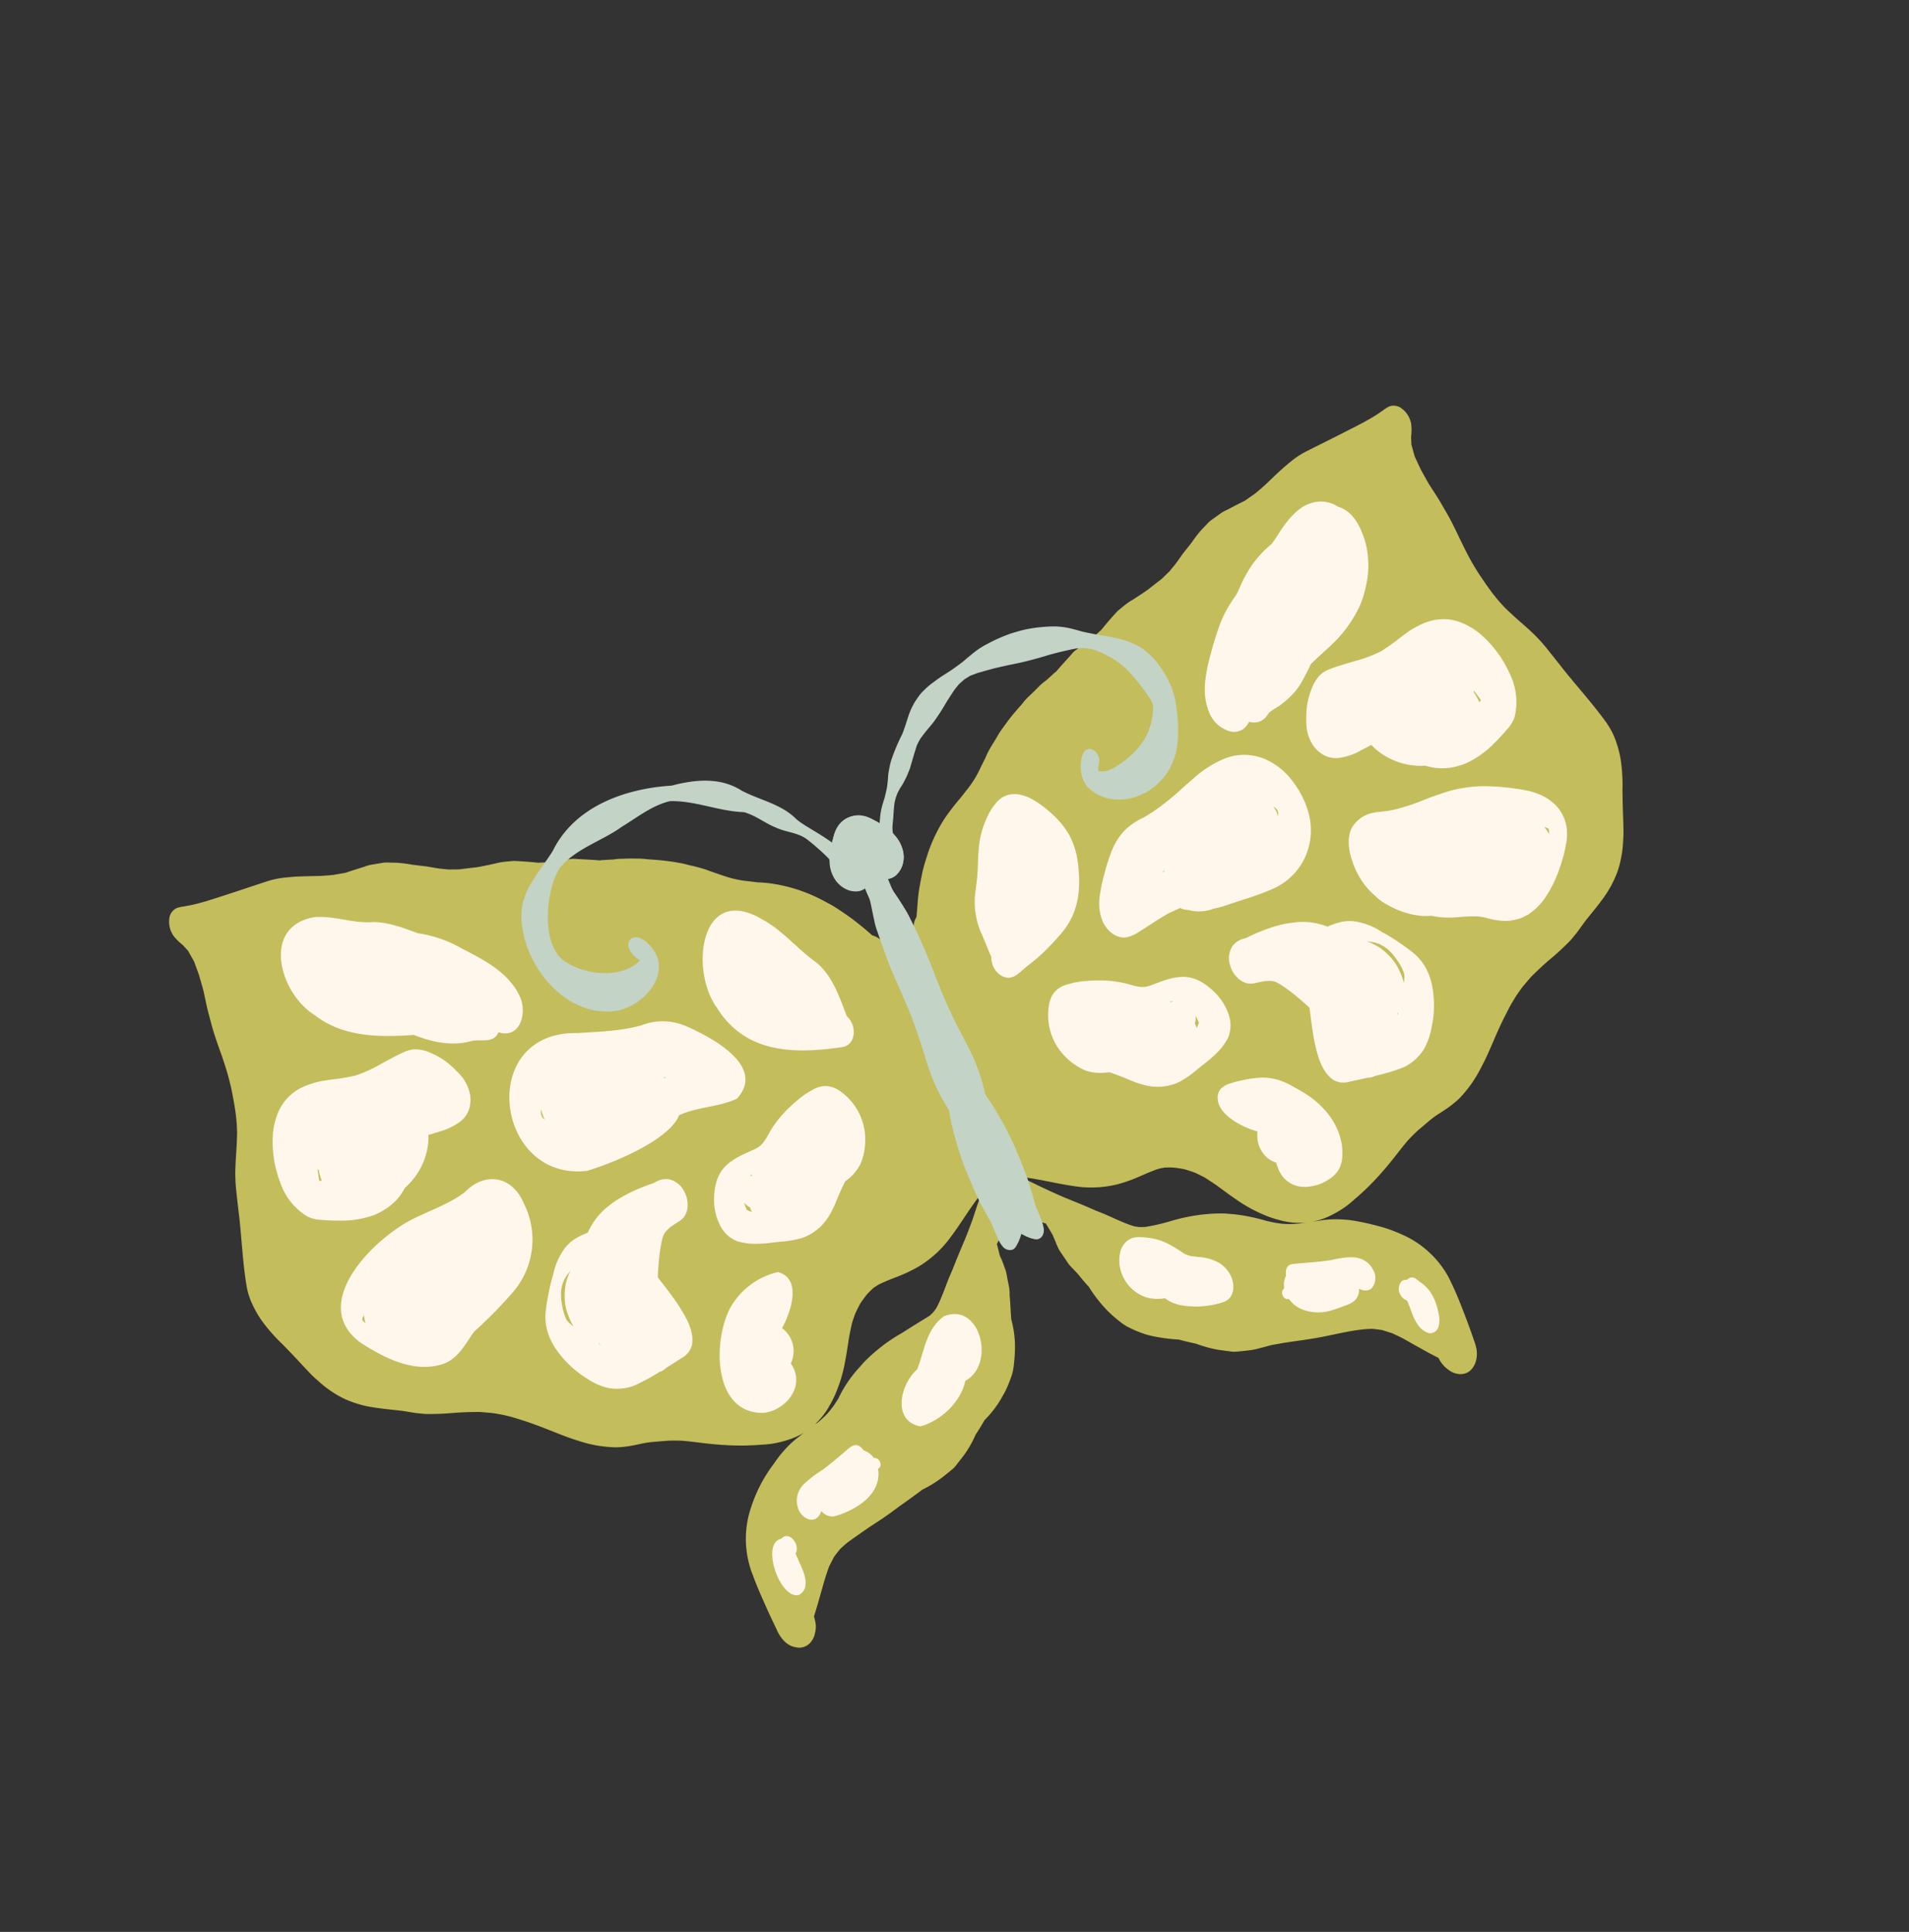 <?xml version="1.0" encoding="UTF-8"?>
<svg xmlns="http://www.w3.org/2000/svg" width="377.987" height="382.506" viewBox="0 0 377.987 382.506">
  <rect x="0" y="0" width="377.987" height="382.506" fill="#333333" stroke="none"/>
  <defs>
    <clipPath id="2z0yz0ot9a">
      <path data-name="Rectangle 1719" style="fill:none" d="M0 0h283v260.035H0z"></path>
    </clipPath>
  </defs>
  <g data-name="Group 1651">
    <g data-name="Group 1650" transform="scale(-1) rotate(-53 -345.778 300.66)" style="clip-path:url(#2z0yz0ot9a)">
      <path data-name="Path 11693" d="M200.725 84.18c-.052-.005-.11-.008-.164-.014l.044.005.12.008m-25.9 14.306h.4c3.2.014 6.375-.348 9.568-.351a21.636 21.636 0 0 1 8.561 1.6 30.108 30.108 0 0 1 4.086 2.152c1.106.69 2.2 1.364 3.368 1.953.392.162.783.309 1.191.438a15.584 15.584 0 0 0 1.72.257c.709.027 1.413.022 2.125-.008a23.692 23.692 0 0 0 2.4-.427 36.405 36.405 0 0 0 1.933-.638c1.128-.515 2.259-1.041 3.352-1.635 1.074-.581 2.144-1.169 3.242-1.7a29.426 29.426 0 0 1 6.605-2.476 19.792 19.792 0 0 1 1.953-.375c.646-.071 1.325-.194 1.974-.205a15.457 15.457 0 0 1 3.278.211c-.219-.071-.43-.145-.644-.225-.43-.1-.857-.186-1.293-.268l-.515-.09c-.194-.03-.394-.058-.589-.077-.066-.005-.129-.014-.192-.019s-.129-.014-.194-.016c-.164-.014-.32-.025-.474-.036l-.071-.005h-.016c-.183 0-.372 0-.559-.005s-.386-.011-.581-.005c-.063 0-.126.005-.192.005s-.126.005-.192.011l-1.4.1h-.006a23.954 23.954 0 0 1-7.572.37c-.252-.016-.5-.03-.753-.047a16.983 16.983 0 0 1-1.744-.23c-.923-.145-1.824-.364-2.733-.578a32.851 32.851 0 0 1-5.206-1.794c-2-.726-3.987-1.523-5.965-2.289h-.008a9.23 9.23 0 0 0-.381-.066c-.1-.014-.2-.03-.3-.041s-.189-.03-.285-.038h-.035c-.142-.005-.285-.008-.43-.008h-.451l-.06.011-.066.008c-.1.014-.194.03-.3.049-.137.019-.277.047-.413.074-.162.03-.331.063-.5.1s-.315.068-.471.107h-.011c-.5.126-.994.255-1.49.392q-.312.082-.616.173a1.538 1.538 0 0 0-.151.041l-.69.2c-.167.055-.337.1-.5.151-.118.036-.236.068-.353.1-.142.041-.285.079-.427.118-.43.115-.86.222-1.293.326l-.435.1c-.06.016-.123.03-.186.044-.164.049-.331.1-.5.14a161.709 161.709 0 0 1-2.76.742q-1.54.394-3.078.778c-.049.011-.1.025-.151.038-1.364.364-2.719.759-4.064 1.169-1.35.46-2.7.948-4.059 1.339-.137.12-.274.236-.411.359m-33.744-53.867c-.372-.375-.748-.748-1.117-1.123.181.189.359.386.534.586a14.688 14.688 0 0 1 1.892 2.9c.307.578.526 1.23.778 1.832a18.79 18.79 0 0 1 .616 1.89 29.576 29.576 0 0 1 1.032 6.978c.06 1.219.066 2.443.077 3.661.008 1.243.1 2.487.192 3.724.112.671.233 1.336.375 2 .225.789.487 1.55.789 2.311.318.638.657 1.254 1.027 1.862a14.81 14.81 0 0 0 1.054 1.38c.309.3.627.57.961.833 1.076.731 2.2 1.367 3.338 2a30.717 30.717 0 0 1 3.859 2.536 21.593 21.593 0 0 1 5.54 6.715c1.545 2.8 2.769 5.754 4.327 8.544.06.115.129.233.192.345.052-.216.1-.435.14-.655l-.2-1c-.468-2.415-.969-4.814-1.561-7.2-.575-2.161-1.153-4.319-1.654-6.5a44.557 44.557 0 0 1-.819-3.207 61.589 61.589 0 0 0-.715-2.969 22.683 22.683 0 0 0-.57-1.753 29.68 29.68 0 0 0-.446-.8c-.236-.32-.479-.627-.731-.934a39.21 39.21 0 0 0-4.006-3.368 36.777 36.777 0 0 1-4.853-4.278c-.624-.693-1.251-1.375-1.827-2.109-.361-.468-.728-.92-1.046-1.421-.3-.468-.594-.939-.893-1.408a37.852 37.852 0 0 1-2.8-5.921l-.646-1.391c-.216-.463-.5-.9-.7-1.3-.29-.444-.578-.893-.906-1.312-.4-.5-.816-.983-1.238-1.465M25.4 55.426a14.133 14.133 0 0 1 1.624-3.311 20.838 20.838 0 0 1 2.21-2.84 33.4 33.4 0 0 1 4.8-4.113q2.12-1.635 4.2-3.327c.685-.559 1.38-1.1 2.073-1.649.778-.622 1.646-1.145 2.47-1.706a21.46 21.46 0 0 1 2.495-1.347A16.721 16.721 0 0 1 48.1 36.07a21.454 21.454 0 0 1 5.31-.745c1.649-.036 3.3.033 4.949.093.917.033 1.843.011 2.763-.014.46-.008.909-.025 1.369.005.608.033 1.241.027 1.843.11 1.662.225 3.292.518 4.924.9 1.758.408 3.524.7 5.313.958.728.041 1.457.082 2.18.126.816.044 1.657-.033 2.473-.049.479-.047.958-.1 1.44-.142.767-.079 1.525-.222 2.284-.348a67.828 67.828 0 0 0 3.982-.789c2.552-.578 5.083-1.3 7.673-1.692a24.91 24.91 0 0 1 7.6-.266 20.266 20.266 0 0 1 3.33.849c.6.205 1.186.424 1.78.644.57.214 1.158.37 1.744.534l3.048.69a28.508 28.508 0 0 0 3.116.43c1.427.079 2.854.088 4.283.118 1.728.041 3.445.14 5.165.315a48.37 48.37 0 0 1 5.2.8c.928.205 1.881.372 2.793.644a19.978 19.978 0 0 1 2.588.98c.153.068.3.14.452.211l.06.027c.408.2.8.408 1.183.633a12.9 12.9 0 0 1 1.2.791 13.143 13.143 0 0 1 1.227 1.032c-.375-.372-.748-.745-1.126-1.112a19.594 19.594 0 0 1-2.78-3.278c-.356-.539-.723-1.071-1.032-1.635s-.608-1.134-.89-1.714a59.04 59.04 0 0 1-1.933-4.516 30.8 30.8 0 0 1-1.093-3.889 18.87 18.87 0 0 1-.463-4.349 19.718 19.718 0 0 1 .737-5.116 18.774 18.774 0 0 1 1.657-3.987c.969-1.879 2.073-3.686 3.193-5.48 1-1.591 2.007-3.174 3.07-4.721a9.831 9.831 0 0 1 1.109-1.484c1.235-1.334 3.409-2.166 5-1.232a3.006 3.006 0 0 1 .841.753 3.876 3.876 0 0 1 .767 2.218 6.152 6.152 0 0 1-.682 3.215c.09.559.186 1.12.282 1.679.153.9.255 1.81.386 2.714.151 1.013.277 2.029.408 3.045.123.945.331 1.868.529 2.8.233.665.468 1.331.7 2q.477.875.994 1.72.6.752 1.252 1.462c1.873 1.98 3.993 3.705 6.019 5.518 2.065 1.849 3.952 3.883 5.97 5.778q.616.575 1.227 1.15l.7.553 1.057.827c.236.183.471.367.7.553a10.311 10.311 0 0 1 .986.906c.5.5.978 1.024 1.46 1.545.2.219.4.444.6.668a7.28 7.28 0 0 1 .66 1.074c.394.657.759 1.328 1.123 2a26.229 26.229 0 0 1 1.591 4.069 50.46 50.46 0 0 1 1.394 3.2 33.593 33.593 0 0 1 2.514 4.415 16.8 16.8 0 0 1 .975 2.574 27.763 27.763 0 0 1 .622 2.752 12.455 12.455 0 0 1 .049 2.328 20.671 20.671 0 0 1-.246 2.788 28.031 28.031 0 0 1-1.531 5.65c-.181.986-.4 1.958-.649 2.927-.137.531-.2 1.1-.3 1.635a10.254 10.254 0 0 1-.3 1.506q-.283.817-.57 1.632c-.178.507-.329 1.038-.548 1.531A15.422 15.422 0 0 1 173 81c-.252.444-.509.89-.761 1.334-.318.78-.635 1.558-.958 2.341.03.079.058.164.088.246.118.334.241.663.372.991a1.978 1.978 0 0 1 .411.093 2.074 2.074 0 0 1 1.194 1.26 7.155 7.155 0 0 1 .474 1.753c.063.4.162.8.246 1.2h.134a10.085 10.085 0 0 1 2.1-.627 5.833 5.833 0 0 1 .778-.131 2.05 2.05 0 0 1 1.679.438 1.592 1.592 0 0 1 .26.282l.027.027c.071-.005.142-.016.214-.025.274-.041.55-.082.824-.129l.26-.041 1.534-1.911a15.854 15.854 0 0 1 1.279-2.111 7.718 7.718 0 0 1 .424-.646c.323-.43.715-.816 1.074-1.216.383-.43.77-.863 1.153-1.29a8.435 8.435 0 0 1 1.117-.942v-.005c.868-.786 1.766-1.542 2.665-2.3.3-.26.6-.52.912-.775a20.863 20.863 0 0 1 5.206-4.806c.43-.3.871-.581 1.328-.841a12.353 12.353 0 0 1 2.066-1.079 28.092 28.092 0 0 1 2.708-.786 15.038 15.038 0 0 1 1.879-.32 20.411 20.411 0 0 1 5.962-.019 49.85 49.85 0 0 1 2.029-.216l.594-.049c.257-.019.515-.038.772-.055h.011a20.959 20.959 0 0 1 5.885-.581c.257 0 .512.008.767.019a7.143 7.143 0 0 1 1.26.055c.293.066.583.131.874.2.687.167 1.377.334 2.057.529.329.1.644.183.956.3h.014a23.262 23.262 0 0 1 3.188 1.342c1.8.518 3.587 1.071 5.368 1.646 1.4.408 2.8.819 4.176 1.3.887.312 1.769.635 2.651.953 1.7.564 3.409 1.123 5.124 1.654h.008c.277.068.553.129.83.186.107.019.216.044.323.063.074.016.145.03.219.044.151.027.307.058.457.082h.005c.1.005.2.011.3.014.236.008.468.016.7.022.329 0 .66.005.991 0l2.081-.351c.181-.052.353-.107.531-.162.9-.285 1.791-.6 2.676-.928l.014-.005c.778-.307 1.561-.616 2.347-.912.852-.32 1.7-.674 2.561-.975a.165.165 0 0 1 .052-.016c.52-.2 1.046-.392 1.572-.578l.033-.044a7.755 7.755 0 0 1 .575-.709 4.75 4.75 0 0 1 1.9-1.391 3.848 3.848 0 0 1 2.265-.383 2.927 2.927 0 0 1 2.292 1.8c.671 1.23.644 3.07-.72 5.37v.005c-.148.29-.293.581-.444.868-.1.186-.192.372-.29.559l-.033.063c-.082.159-.167.315-.249.468-.068.131-.14.263-.208.389-.107.208-.219.416-.331.619s-.225.414-.334.622l-.682 1.232c-.071.129-.145.255-.216.386-.184.331-.367.66-.553.989-.767 1.356-1.514 2.621-2.131 3.549l-.005.008a18.908 18.908 0 0 1-1.98 2.76c-.022.022-.038.047-.06.068-.315.37-.644.728-.991 1.063a19.369 19.369 0 0 1-4.119 3.122 19.164 19.164 0 0 1-3.552 1.555 28.738 28.738 0 0 1-9.456 1.572c-.592.03-1.18.038-1.775.044-.641 0-1.284-.063-1.928-.112a18.361 18.361 0 0 1-3.765-.717 34.494 34.494 0 0 1-1.019-.236c.183.071.367.151.553.233a14.639 14.639 0 0 1 2.374 1.383l.074.049c.134.1.268.194.4.293a19.317 19.317 0 0 1 2.114 1.794c.679.665 1.29 1.419 1.914 2.133a47.6 47.6 0 0 1 3.218 4.16 64.704 64.704 0 0 1 2.777 4.371c.72 1.235 1.416 2.478 2.174 3.689a29.121 29.121 0 0 0 1.884 2.519q1.039 1.167 2.081 2.333c.427.433.849.874 1.312 1.271.479.411.956.822 1.424 1.246a19.71 19.71 0 0 1 2.352 2.5 24.913 24.913 0 0 1 3.448 6.775c.906 2.459 1.5 5.025 2.235 7.536.375 1.3.778 2.591 1.235 3.864.257.726.5 1.46.8 2.169q.283.665.572 1.331c.381.72.72 1.492 1.153 2.183q.583.928 1.164 1.849c1.09 1.44 2.2 2.845 3.412 4.187a54.048 54.048 0 0 1 3.166 3.875c.367.487.665 1.043.989 1.561.244.386.452.789.665 1.194.424.816.854 1.64 1.328 2.426.852 1.413 1.706 2.823 2.476 4.286a21.365 21.365 0 0 1 1.917 5 16.863 16.863 0 0 1 .446 3 21.291 21.291 0 0 1 .025 2.834c-.088.991-.126 2-.293 2.988-.145.871-.282 1.742-.441 2.61q-.477 2.637-.879 5.285a33.907 33.907 0 0 1-1.282 6.186 20.868 20.868 0 0 1-1.416 3.311 14.251 14.251 0 0 1-2.111 3.021c-3.116 3.294-6.616 6.2-9.927 9.292q-1.754 1.684-3.525 3.349a35.068 35.068 0 0 1-3.388 2.889c-1.117.8-2.259 1.558-3.412 2.314a69.15 69.15 0 0 0-3.1 2.144c-.622.515-1.254 1.016-1.851 1.564l-.605.578c-1.273 1.213-2.443 2.525-3.62 3.831a61.085 61.085 0 0 0-2.109 2.629 83.222 83.222 0 0 0-2.2 3.144c-1.227 1.859-2.451 3.724-3.837 5.469-.75.939-1.476 1.9-2.262 2.812-.63.723-1.254 1.446-1.881 2.169-.644.846-1.282 1.692-1.922 2.539q-.776 1.2-1.55 2.391c-.326.739-.646 1.479-.969 2.221-.093.507-.189 1.011-.282 1.517a10.08 10.08 0 0 1-.367 2.615 4.837 4.837 0 0 1-1.977 2.517 2.622 2.622 0 0 1-2.758.241 5.894 5.894 0 0 1-1.054-.879c-.348-.323-.693-.644-1.046-.961-.778-.7-1.613-1.328-2.446-1.958-3.415-2.47-6.909-4.833-10.368-7.243a16.93 16.93 0 0 1-2.621-2.24c-.753-.805-1.484-1.6-2.177-2.462-.753-.926-1.49-1.865-2.224-2.8-.605-.77-1.273-1.5-1.925-2.226l-1.827-1.709c-.739-.515-1.482-1.021-2.21-1.547l-1-.717a9.735 9.735 0 0 1-1.013-.731l-1.881-1.786a7.089 7.089 0 0 1-.813-1.035c-.257-.359-.518-.715-.772-1.074a22.852 22.852 0 0 1-1.476-2.55c-.4-.734-.827-1.449-1.252-2.172-.414-.707-.772-1.446-1.147-2.172s-.843-1.446-1.276-2.158c-.422-.553-.846-1.1-1.271-1.651-.449-.46-.9-.926-1.345-1.386-.474-.482-.928-1.008-1.427-1.46a76.405 76.405 0 0 0-2.944-2.561 15.816 15.816 0 0 1-1.484-1.514l-.613-.663c-.178-.263-.361-.529-.539-.794a68.95 68.95 0 0 1-2.1-3.308c-.466-.564-.934-1.128-1.394-1.692-.742-.726-1.487-1.451-2.226-2.18l-.978-.964a5.62 5.62 0 0 1-.649-.912c-.824-1.23-1.679-2.443-2.454-3.705a3.5 3.5 0 0 1-.394-.411l-.424-.512a20.486 20.486 0 0 1-.942-1.12 10.827 10.827 0 0 1-1.128-1.246c-.036-.049-.071-.1-.11-.151q-.879-1.047-1.671-2.163c-.077-.1-.156-.2-.236-.3a14.473 14.473 0 0 1-.931-1.457l-.016-.027a59.41 59.41 0 0 1-.559-.852c-.055-.085-.107-.17-.162-.252a21.857 21.857 0 0 1-.315-.493c-.312-.49-.616-.986-.906-1.493-.019-.033-.036-.06-.052-.093a38.501 38.501 0 0 1-1.235-2.289c-.041-.088-.09-.175-.134-.263a11.6 11.6 0 0 1-.537-1.2c-.068-.162-.137-.32-.2-.485l-.019-.052a20.612 20.612 0 0 1-.7-1.618c-.088-.214-.175-.43-.257-.646-.142-.364-.277-.72-.383-1.1l-.11-.389c-.123-.383-.249-.77-.367-1.156-.107-.309-.205-.619-.307-.934l-.036-.11c-.211-.646-.43-1.29-.674-1.928-.044-.107-.088-.219-.129-.323v-.011l-.011-.019-.345-.764-.164-.348c-.055-.118-.11-.233-.167-.348s-.115-.227-.173-.34-.123-.225-.186-.34l-.019-.03c-.058-.1-.115-.2-.175-.3a5.137 5.137 0 0 1-.145-.233l-.022-.041c-.093-.156-.186-.318-.279-.477l-.145-.252-.142-.252c-.071-.129-.142-.249-.216-.372s-.137-.241-.208-.356l-.011-.019a27.5 27.5 0 0 1-2.662-4.776l-.005-.011c-.14-.309-.271-.624-.4-.939a31.477 31.477 0 0 1-1.783-6.26c-.189-1.164-.4-2.341-.485-3.519a74.733 74.733 0 0 1-.162-3.377c-.016-.471-.008-.939.005-1.408v-.047q.025-2.083.211-4.149a3.468 3.468 0 0 1-.26-.923 8.047 8.047 0 0 1-.047-1.175l.1-1c-.014-.233-.027-.468-.044-.7a3.3 3.3 0 0 1-.055-1.821 5.576 5.576 0 0 1 .307-1.23c0-.835.005-1.665.016-2.5-.7.389-1.408.786-2.109 1.183a5.764 5.764 0 0 1-.975.92 6.755 6.755 0 0 1-.8.556 6.357 6.357 0 0 1-.816.277l-.635.3c-.279.189-.55.375-.827.567a8.76 8.76 0 0 1-1.052.526 3.833 3.833 0 0 1-.994.23c-1.583.956-3.095 2.046-4.735 2.895-1 .52-2.01 1.013-3.034 1.49-1.071.5-2.2.885-3.314 1.279a31.335 31.335 0 0 1-6.34 1.471 24.693 24.693 0 0 1-3.336.189c-1.06 0-2.1-.014-3.152-.1-.778-.022-1.55-.014-2.322-.052a21.408 21.408 0 0 0-2.777.118c-.638.082-1.276.164-1.9.3-.775.159-1.55.309-2.328.438-.268.066-.534.126-.8.192-.383.088-.759.142-1.147.2-.8.11-1.6.178-2.4.244-.638.077-1.293.181-1.931.194-.857.019-1.714.041-2.574.041-1.361 0-2.714-.107-4.072-.211a14.953 14.953 0 0 1-1.755-.11c-.559-.093-1.117-.189-1.673-.274a53.384 53.384 0 0 0-1.591-.225 11.308 11.308 0 0 1-1.69-.4 85.386 85.386 0 0 0-2.032-.386 3.962 3.962 0 0 1-.55-.148c-1.479-.066-2.958-.227-4.434-.356a5.405 5.405 0 0 1-1.112-.126q-.657-.193-1.314-.389-1.5-.444-2.985-.893l-2.158-.4c-1.306-.052-2.607-.11-3.911-.236-.318-.027-.638-.06-.956-.09-.293-.071-.583-.14-.876-.214a15.409 15.409 0 0 1-2.04-.564 74.115 74.115 0 0 0-3.667-1.336c-.641-.219-1.317-.364-1.969-.542-.619-.17-1.243-.34-1.865-.507q-1.027-.16-2.059-.315c-.833-.036-1.671-.093-2.506-.071-.816.022-1.638.066-2.456.049-.835-.022-1.67-.058-2.5-.047a23.035 23.035 0 0 1-2.957-.051c-.433-.052-.871-.1-1.312-.159a7.2 7.2 0 0 1-1.3-.208q-1.236-.394-2.473-.783a9.434 9.434 0 0 1-1.131-.531c-.372-.178-.742-.356-1.115-.531-.811-.383-1.613-.786-2.421-1.183-.794-.257-1.588-.518-2.38-.772-.956-.216-1.914-.449-2.881-.608-1.178-.189-2.358-.378-3.53-.589a46.943 46.943 0 0 1-3.207-.715 16.544 16.544 0 0 1-3.229-1.208c-3.782-1.862-7.542-3.774-11.357-5.565-.956-.427-1.911-.852-2.9-1.2-.446-.156-.9-.3-1.347-.449a5.978 5.978 0 0 1-1.282-.5 2.626 2.626 0 0 1-1.123-2.53 4.857 4.857 0 0 1 1.246-2.949 10.157 10.157 0 0 1 2.111-1.583l1.191-.983q.739-.961 1.473-1.922c.449-.838.9-1.673 1.342-2.514l1.293-2.911.986-2.695c.414-1.128.909-2.229 1.367-3.338.857-2.059 1.9-4.034 2.927-6.006.578-1.145 1.158-2.284 1.687-3.451.463-1.027.874-2.07 1.276-3.122.575-1.66 1.158-3.322 1.6-5.02.068-.271.14-.539.211-.811.192-.783.326-1.583.474-2.374.159-1.249.285-2.495.378-3.752.1-1.375.208-2.739.372-4.105a34.4 34.4 0 0 1 .887-4.362q.6-2.358 1.224-4.7c1.106-4.4 1.953-8.865 3.327-13.186" transform="translate(-.001 -.001)" style="fill:#c3bd5c"></path>
      <path data-name="Path 11694" d="M94.063 31.572a9.025 9.025 0 0 1 .435 1.306c.107.422.183.843.249 1.273a11.134 11.134 0 0 1 1.23-.4 9.112 9.112 0 0 1 1.353-.251 1.594 1.594 0 0 1 1.005.167 1.838 1.838 0 0 1 .638 1.988 5.949 5.949 0 0 1-.723 1.728c-.5.942-1.082 1.84-1.591 2.774-.805 1.736-1.509 3.516-2.418 5.206a113.823 113.823 0 0 1-3.694 6.405 69.816 69.816 0 0 1-4.147 5.659 33.873 33.873 0 0 1-2.413 2.752c-.049.052-.1.1-.151.151-.3.789-.611 1.566-.948 2.336a36.279 36.279 0 0 1-2.188 4.206c-.805 1.325-1.709 2.6-2.626 3.859a146.641 146.641 0 0 0-2.949 4.228 82.768 82.768 0 0 0-2.029 3.152c-.682 1.12-1.312 2.276-1.966 3.412-1.019 1.753-1.95 3.56-3 5.288-1.2 1.955-2.47 3.861-3.757 5.756-.266.394-.529.794-.805 1.183-.32.435-.682.838-1.035 1.243-.731.854-1.487 1.69-2.218 2.536-.178.214-.342.43-.509.652-.342.605-.687 1.21-1.049 1.8l-.016.022.008.011a3.1 3.1 0 0 1 1.482.964 4.544 4.544 0 0 1 .846 1.6 5.6 5.6 0 0 1-.077 3.069 6.6 6.6 0 0 1-2 2.985 11.626 11.626 0 0 1-3.1 1.917 16.2 16.2 0 0 1-1.676.655 5.676 5.676 0 0 1-1.268.394 5.019 5.019 0 0 1-1.906.055 5.2 5.2 0 0 1-2.971-1.75 5.1 5.1 0 0 1-.879-1.7 5.872 5.872 0 0 1-.263-1.3 15.061 15.061 0 0 1-.238-1.783 11.566 11.566 0 0 1 .17-3.648 6.582 6.582 0 0 1 1.649-3.2 5.53 5.53 0 0 1 2.648-1.539 4.466 4.466 0 0 1 1.807-.038 3.131 3.131 0 0 1 1.561.83l.016.005.011-.025c.342-.605.7-1.2 1.071-1.794.11-.249.219-.5.326-.756.383-1.057.748-2.12 1.139-3.174.183-.507.364-1.019.592-1.506.2-.433.427-.852.644-1.279 1.035-2.043 2.087-4.075 3.218-6.069 1-1.764 2.131-3.453 3.177-5.192.674-1.126 1.383-2.232 2.032-3.374a93.171 93.171 0 0 0 1.627-3.01c.83-1.627 1.651-3.262 2.424-4.918.652-1.408 1.334-2.818 2.1-4.165a36.872 36.872 0 0 1 2.618-3.954 54.62 54.62 0 0 1 1.586-1.958c.019-.071.038-.14.063-.205a32.025 32.025 0 0 1 1.241-3.442 67.945 67.945 0 0 1 2.944-6.364q1.8-3.229 3.815-6.334c1.038-1.613 2.257-3.089 3.388-4.636.57-.9 1.076-1.838 1.657-2.73a5.984 5.984 0 0 1 1.167-1.476 1.828 1.828 0 0 1 2.046-.4 1.611 1.611 0 0 1 .633.8" transform="translate(81.066 53.19)" style="fill:#c3d3c5"></path>
      <path data-name="Path 11695" d="M62.23 87.324a7.265 7.265 0 0 0 1.931-2.582c-.025.041-.052.079-.079.12q.448-.62.89-1.241c-.03.038-.066.077-.1.115a25.616 25.616 0 0 0 5.22-7.712c-.038.074-.077.151-.118.225.282-.449.561-.9.838-1.347-.049.077-.1.151-.148.225a38.726 38.726 0 0 0 3.987-5.743 52.108 52.108 0 0 0 2.725-6.742c-.025.071-.055.145-.082.219.307-.775.633-1.534.978-2.292l-.107.2c1.224-2.437 2.856-4.634 4.278-6.953-.071.11-.148.222-.222.331a77.573 77.573 0 0 0 9.355-17.116c-.052.1-.1.2-.153.3.534-1.013 1.15-1.972 1.692-2.982.238-.438.509-.857.737-1.3-.1.173-.2.345-.309.52l.036-.044-1.287.852.06-.014c-.351-.09-.7-.183-1.041-.274l.074.071a37.149 37.149 0 0 1-.361-.556l.058.205c-.027-.156-.058-.315-.088-.471 0 .129.005.257.005.386l.044-.534c-.025.2-.058.4-.1.6.027-.1.049-.2.077-.3-.107.4-.233.78-.378 1.169.044-.115.085-.233.131-.348-.78 1.881-1.668 3.7-2.6 5.513l.255-.493Q87.255 41.567 86 43.768c-.986 1.736-1.972 3.475-3.045 5.157.085-.123.167-.252.252-.378-.665.989-1.331 1.977-2.048 2.927-.8 1.06-1.643 2.076-2.492 3.095.112-.131.225-.26.334-.392a48.55 48.55 0 0 0-6.077 8.1c-1.657 2.952-2.938 6.1-4.527 9.084l.151-.288C64.353 79.13 58.58 86.42 55.879 95.2c.058-.145.112-.29.167-.438-.367.937-.808 1.838-1.265 2.733.071-.134.14-.268.211-.405-.17.318-.34.63-.526.939.085-.126.167-.255.252-.381a3.5 3.5 0 0 1-.236.334c.1-.112.189-.225.282-.334a2.617 2.617 0 0 1-.219.246c.1-.1.205-.2.309-.293a2.478 2.478 0 0 1-.205.175c.11-.082.219-.162.326-.244-.266.2-.542.381-.805.583.1-.074.2-.151.307-.227l-.058.041q1.171 1.807 2.344 3.612l.052-.074-2 1.15.085.005c-.1-.008-.194-.011-.293-.019l.1.025-.55-.2.1.052q-.123-.086-.238-.173c.03.027.06.06.093.088-.12-.156-.241-.309-.359-.463.025.044.055.088.079.131a11.071 11.071 0 0 0-.118-.279c.019.06.041.123.06.186-.038-.208-.079-.419-.115-.63a2.443 2.443 0 0 0 .022.244v-.34c-.008.1-.019.194-.025.293.041-.236.088-.468.134-.7l-.077.3.131-.351q-.053.144-.115.288c.06-.115.118-.23.175-.342-.044.085-.093.173-.14.26l.214-.318a2.71 2.71 0 0 1-.329.435l.233-.277c-.06.06-.12.12-.183.178l.252-.238-.2.17c.178-.118.359-.236.534-.353-.079.047-.162.09-.244.134l.274-.11-.26.071.529-.093h-.246l.487.077-.222-.06c.071.036.145.068.216.1l-.178-.11c.063.044.126.088.189.134l-.145-.123c.047.052.1.107.145.162a3.929 3.929 0 0 1-.1-.151l.115.178-.088-.156.082.189-.058-.167c.016.066.033.131.052.2-.014-.055-.025-.11-.038-.167l.025.2v-.162c-.03.2-.055.4-.085.6l.058-.194-.682.917.257-.181-.438.181c.1-.014.205-.03.307-.047l-.408-.027.285.131-.331-.238.2.277c-.058-.131-.115-.266-.173-.4l.09.367c-.005-.115-.014-.227-.016-.342-.005.137-.008.271-.014.408.011-.063.016-.131.027-.194l-.1.427c.047-.145.09-.288.137-.43-.036.068-.068.14-.1.208.038-.074.077-.148.115-.225l-.123.194c.047-.074.1-.148.148-.222-.049.063-.1.129-.148.194l.175-.205-.164.17c.066-.06.131-.123.2-.186a6.64 6.64 0 0 1-.181.159c.077-.052.148-.107.222-.162a3.97 3.97 0 0 1-.411.257c.079-.047.164-.093.246-.14l-.227.1a4.68 4.68 0 0 1 .26-.1 2.648 2.648 0 0 1-.457.156c.088-.025.181-.047.268-.068a2.756 2.756 0 0 1-.444.085c.09-.005.181-.016.274-.025-.145.008-.288.022-.427.03l.268.016c-.134-.008-.274-.022-.411-.033l.263.066-.4-.118.246.115a1.466 1.466 0 0 1-.386-.233l.216.159-.181-.17.178.189-.153-.192.142.219a2.274 2.274 0 0 1-.252-.452c.038.079.074.162.107.238a2.684 2.684 0 0 1-.153-.49l.066.255a7.132 7.132 0 0 1-.038-.249c.008.09.019.181.03.271a6.3 6.3 0 0 1-.038-.717v.274c.011-.142.019-.288.03-.433a8.028 8.028 0 0 0-.036.282c.025-.14.052-.277.077-.414-.022.093-.047.186-.071.282.049-.131.093-.257.142-.383l-.419.8c.079-.115.156-.233.236-.345l-.4.424c.112-.088.225-.181.34-.271-.077.058-.153.115-.23.17l.2-.115c-.077.047-.159.093-.241.14.071-.03.145-.063.214-.09l-.249.1a2.6 2.6 0 0 1 .477-.151l-.249.066a2.759 2.759 0 0 1 .518-.085c-.079.005-.164.016-.244.022a3.427 3.427 0 0 1 .556-.014l-.236-.014a3.376 3.376 0 0 1 .578.082l-.216-.055a4.19 4.19 0 0 1 .559.189 4.551 4.551 0 0 1-.2-.093 3.47 3.47 0 0 1 .5.279c-.057-.038-.115-.082-.173-.123a3.6 3.6 0 0 1 .446.37c-.049-.049-.093-.1-.142-.151a3.45 3.45 0 0 1 .361.463l-.11-.173c.044.088.093.175.14.263-.025-.066-.055-.129-.082-.194a2.15 2.15 0 0 1 .2.586c-.019-.068-.036-.14-.055-.214l.055.318c-.008-.074-.016-.151-.027-.227.005.112.011.225.019.334v-.244c0 .112-.005.225-.008.334.011-.085.025-.17.033-.255a4.687 4.687 0 0 1-.118.674l.074-.277-.112.337.11-.285a4.423 4.423 0 0 1-.288.635c.052-.1.1-.2.159-.3a6.328 6.328 0 0 1-.353.567c.068-.1.137-.205.205-.307-.063.085-.129.164-.189.249.077-.093.156-.186.236-.279a6.216 6.216 0 0 1-.386.408l.277-.26a6.888 6.888 0 0 1-.556.468l.315-.236c-.063.038-.123.079-.186.12.112-.066.227-.129.34-.194-.12.058-.244.115-.364.17l.364-.148-.375.107c.126-.033.255-.063.381-.1l-.392.055c.131-.014.263-.027.394-.038a6.326 6.326 0 0 1-.644-.014c.137.008.271.019.405.027-.164-.025-.329-.049-.49-.079l.392.1a11.472 11.472 0 0 1-1.126-.364l.364.167a9.406 9.406 0 0 1-1.126-.624c.1.074.205.148.307.222a7.416 7.416 0 0 1-.7-.6c.077.085.159.17.238.255-.29-.356-.594-.676-.909-1.011.077.079.151.159.225.241-.047-.068-.093-.131-.137-.2l.173.271a5.725 5.725 0 0 1-.323-.616c.044.093.082.186.12.282-.019-.074-.047-.148-.068-.222.025.1.052.2.079.3-.016-.074-.03-.151-.049-.227l.033.315c-.005-.079-.014-.162-.019-.244 0 .11-.005.214-.005.32a2.708 2.708 0 0 1 .03-.493l-.044.312a8.55 8.55 0 0 0 .055-.252c-.027.1-.055.208-.079.309.03-.085.063-.17.09-.255-.036.1-.074.2-.112.3.041-.085.082-.164.12-.249-.049.093-.1.186-.145.282.052-.082.1-.162.156-.246-.058.088-.115.17-.17.257l.181-.233-.183.216.219-.219c-.066.06-.131.123-.194.181q.119-.1.238-.205-.1.078-.2.148c.085-.055.175-.112.26-.17l-.2.115a3.6 3.6 0 0 1 .55-.282l-.2.082a2.949 2.949 0 0 1 .57-.186c-.066.016-.131.033-.194.047l.29-.058-.189.019a5.888 5.888 0 0 1 .849-.025c-.06-.005-.12-.011-.183-.014a2.013 2.013 0 0 1 .542.1 5.772 5.772 0 0 0-.178-.044c.088.027.175.06.263.088q-.086-.037-.173-.082a3.13 3.13 0 0 1 .509.29 4.507 4.507 0 0 1-.164-.118l.227.214-.137-.151c.063.079.131.159.2.236l-.118-.181a3.078 3.078 0 0 1 .318.592l-.093-.222.115.337c-.022-.085-.038-.17-.063-.249a5.332 5.332 0 0 1 .148.69c-.014-.1-.022-.189-.033-.285a5.652 5.652 0 0 1 .047.712v-.32c0 .238-.016.474-.041.709.014-.115.03-.233.047-.348a4.231 4.231 0 0 1-.126.668c.033-.123.063-.246.1-.372l-.1.315c.049-.131.1-.257.148-.386l-.131.293c.066-.129.134-.26.2-.392a4.823 4.823 0 0 1-.323.55c.088-.131.178-.263.263-.394a14.02 14.02 0 0 0-.192.252c.1-.12.2-.244.3-.361l-.211.222c.112-.1.227-.214.342-.32a5.3 5.3 0 0 1-.474.386c.129-.1.257-.192.383-.288-.167.11-.34.214-.518.315l.416-.236a6.74 6.74 0 0 1-.531.244l.438-.181q-.263.1-.534.173l.449-.115a10.566 10.566 0 0 1-1.052.186l.449-.041c-.359.025-.709.036-1.065.033l.424.027a7.861 7.861 0 0 1-1.158-.192c.126.033.252.063.378.093a4.686 4.686 0 0 1-.567-.208l.337.156a5.831 5.831 0 0 1-.786-.468l.271.2a4.107 4.107 0 0 1-.46-.411c.068.074.14.148.208.225a5.743 5.743 0 0 1-.389-.5c.052.079.107.162.156.244a6.377 6.377 0 0 1-.307-.572c.038.085.074.173.112.255a5.791 5.791 0 0 1-.216-.6c.025.09.044.178.068.268a8.193 8.193 0 0 1-.175-.887l.033.274a4.543 4.543 0 0 1-.033-.578v.279a4.293 4.293 0 0 1 .036-.561l-.036.282a3.053 3.053 0 0 1 .107-.537c-.025.1-.052.192-.074.285.027-.085.055-.17.079-.255l-.107.282c.033-.079.068-.162.107-.244-.049.093-.1.186-.148.282a2.72 2.72 0 0 1 .274-.452c-.058.09-.12.178-.181.266.055-.068.11-.134.164-.205-.068.079-.134.159-.2.238l.17-.178-.222.208c.063-.055.123-.107.183-.162-.077.058-.159.115-.236.175a2.437 2.437 0 0 1 .389-.255c-.085.047-.17.1-.252.142l.205-.1c-.09.036-.178.071-.266.11a2.487 2.487 0 0 1 .419-.134 9.746 9.746 0 0 0-.271.068c.071-.011.14-.027.211-.038-.088.011-.181.019-.271.027a2.519 2.519 0 0 1 .43-.016l-.271-.019a2.593 2.593 0 0 1 .457.066l-.266-.066a2.456 2.456 0 0 1 .5.178 11.684 11.684 0 0 0-.257-.12 2.878 2.878 0 0 1 .561.342c-.077-.058-.156-.112-.236-.17a3.363 3.363 0 0 1 .654.542l-.189-.2c.208.257.394.52.581.8l-.153-.236c.356.572.7 1.145 1.024 1.736a1.732 1.732 0 0 0 2.714.23 2.807 2.807 0 0 0 .865-3.234c-.843-1.687-1.744-3.9-3.787-4.352-4.721-.644-6.86 4.423-6.271 8.421.167 2.133.679 4.53 2.563 5.808 2.6 1.769 6.143.3 7.89-2a7.1 7.1 0 0 0 1.167-6.482c-1.142-5.1-9.4-4.732-11.023-.145a7.324 7.324 0 0 0 1.594 7.156c2.226 2.582 6.121 1.457 7.794-1.167 2.035-2.925 2.24-7.7-.786-10.023a4.1 4.1 0 0 0-3.147-.885c-5.118.805-5.113 11.8 1.194 8.911 2.013-.912 3.223-3.546 2.029-5.537a2.109 2.109 0 0 0-2.161-1.049c-1.416.225-2.07 1.933-1.922 3.218a2.271 2.271 0 0 0 3.675 1.616c2.117-1.273 3.779-5.217 1.065-6.7.2.216.405.43.605.644a1.88 1.88 0 0 0-2.832-.55 3.436 3.436 0 0 0-1.5 3.3c.268 1.873 2.539 2.1 3.828 1.087 2.054-1.523 2.854-4.13 4.28-6.167-.093.137-.186.279-.279.419.293-.427.592-.843.923-1.241-.112.134-.227.271-.342.405 5.77-5.7 8.081-13.783 9.659-21.517l-.088.329c.148-.529.307-1.049.482-1.569l-.115.3c.208-.534.427-1.054.66-1.572l-.148.282c.26-.49.526-.967.808-1.443l-.183.277c.83-1.224 1.736-2.366 2.676-3.5-.085.1-.17.205-.26.309 1.89-2.2 3.878-4.313 5.765-6.515 2.322-2.681 3.933-5.841 5.745-8.865-.082.126-.167.252-.252.378A33.135 33.135 0 0 1 88.3 49.7c-.1.118-.2.238-.3.359a22.144 22.144 0 0 0 6.7-12.69c.386-1.988.082-8.791-3.3-6.192-1.284 1.227-1.955 2.958-2.947 4.4l.183-.282a71.6 71.6 0 0 0-10.205 17.422c-1.06 2.341-1.528 4.883-2.448 7.276.027-.068.055-.134.079-.205q-.259.575-.523 1.145c.033-.066.068-.131.1-.2a36.728 36.728 0 0 1-1.293 2.114c.052-.074.1-.148.151-.225a62.256 62.256 0 0 0-3.818 5.444 36.517 36.517 0 0 0-2.454 5.918c.03-.077.06-.159.093-.241-.236.471-.468.939-.7 1.41l.118-.225a33.96 33.96 0 0 0-4.146 7.879 3.07 3.07 0 0 0 .071-.14c-.26.441-.523.879-.783 1.32l.17-.227c-.583.846-2.361 2.3-1.887 3.379a.718.718 0 0 0 1.065.183" transform="translate(81.047 53.19)" style="fill:#c3d3c5"></path>
      <path data-name="Path 11696" d="M48.931 45.349a10.178 10.178 0 0 1 2.895 2.643 8.464 8.464 0 0 1 1.736 6.485 6.045 6.045 0 0 1-2.037 3.177 7.53 7.53 0 0 1-1.577 1.057 3.974 3.974 0 0 1-1.377.46 1.319 1.319 0 0 1-1.528-1.1 2.488 2.488 0 0 1 1.112-2.451c.32-.189.652-.342.978-.515.167-.1.329-.208.485-.318.041-.036.082-.068.123-.1a2.147 2.147 0 0 0-.049-.134 4.016 4.016 0 0 0-.178-.337l-.3-.416a7.5 7.5 0 0 0-.682-.6 11.88 11.88 0 0 0-1.076-.605 24.342 24.342 0 0 0-3.245-1.073 19.839 19.839 0 0 0-2.508-.4 27.078 27.078 0 0 0-2.5.033c-.507.066-1.005.151-1.509.255-.6.17-1.186.375-1.772.6q-.744.345-1.465.717c-.433.263-.849.534-1.262.827-.1.09-.208.183-.309.277l-.06.063c-.082.1-.164.205-.244.315-.063.1-.12.205-.178.307a7.4 7.4 0 0 0-.194.43 47.317 47.317 0 0 0-1.172 3.774c-.282 1.2-.548 2.391-.748 3.607a22.762 22.762 0 0 0-.1 1.523c.022.66.055 1.32.093 1.977.1.778.227 1.545.37 2.317.107.4.214.811.32 1.216a9.41 9.41 0 0 0 .485 1.213c.214.37.427.737.644 1.106.252.307.5.608.759.915 1.372 1.26 2.815 2.443 4.286 3.587 1.835 1.336 3.64 2.708 5.348 4.206 1.038.915 2.076 1.824 3.144 2.706.983.805 2 1.558 3.018 2.328.427.274.86.545 1.287.822l1.257.493 1.356.282c.329.019.657.033.983.047a10.756 10.756 0 0 0 1.15-.027c.726-.041 1.451-.1 2.177-.159 1.484-.178 2.958-.309 4.456-.342.745-.016 1.5.033 2.243.071.805.044 1.6.044 2.4.025l1.249-.2c1.482-.5 2.933-1.065 4.4-1.618.351-.137.742-.214 1.106-.32.329-.093.646-.173.983-.236.356-.063.707-.129 1.06-.192a11.757 11.757 0 0 1 1.356-.12c.359-.058.72-.118 1.079-.178l1-.3c.3-.131.6-.263.9-.4.679-.392 1.339-.8 1.988-1.238.707-.474 1.451-.882 2.152-1.367.219-.178.43-.359.641-.548.512-.512.972-1.065 1.514-1.553a1.33 1.33 0 0 1 2.092.178 2.153 2.153 0 0 1-.668 2.5 25.609 25.609 0 0 1-3.136 2.218c-.331.208-.654.416-.989.616a12.283 12.283 0 0 1-1.345.668c-.644.282-1.32.5-1.832.687-.712.3-1.4.608-2.1.945-.34.2-.676.4-1.013.6-.49.285-.95.644-1.462.9-.345.173-.7.342-1.041.512a13.577 13.577 0 0 1-1.345.55 39.626 39.626 0 0 1-5.389 1.336c-.715.222-1.43.444-2.136.693-.367.131-.731.26-1.1.381a13.221 13.221 0 0 1-1.4.424 14.538 14.538 0 0 1-2.27.351l-1.175.038a10.847 10.847 0 0 1-1.427-.14 13.2 13.2 0 0 1-2.081-.463c-.813-.23-1.61-.474-2.4-.764-.693-.252-1.377-.531-2.079-.761a59.378 59.378 0 0 0-2.467-.742 96.268 96.268 0 0 1-2.788-.655 15.943 15.943 0 0 1-3.023-1.128 32.4 32.4 0 0 1-3.267-1.736c-.463-.3-.942-.572-1.38-.9l-1.356-1.013a25.2 25.2 0 0 1-2.2-1.985c-.386-.37-.734-.791-1.1-1.183a22.683 22.683 0 0 1-1.005-1.178 14.147 14.147 0 0 1-1.594-2.465c-.5-.983-.885-2.032-1.293-3.059a69.888 69.888 0 0 0-1.832-3.752 29.411 29.411 0 0 1-1.7-3.59 16.039 16.039 0 0 1-.561-1.761 10.376 10.376 0 0 1-.375-2.128 18.239 18.239 0 0 1 .043-2.067 12.522 12.522 0 0 1 .419-2.289 23.59 23.59 0 0 1 1.531-3.979 15.427 15.427 0 0 1 2.624-3.708c.885-.95 1.849-1.829 2.823-2.686.5-.441 1.054-.835 1.591-1.232a16.557 16.557 0 0 1 2.287-1.468 12.936 12.936 0 0 1 4.357-1.479 11.651 11.651 0 0 1 2.117-.11 15.567 15.567 0 0 1 2.413.32 11.784 11.784 0 0 1 3.47 1.427c.036.019.068.041.1.063" transform="translate(43.711 75.672)" style="fill:#c3d3c5"></path>
      <path data-name="Path 11697" d="M102.947 78.045c6.345 7.46 2.624 20.282-4.8 25.693-4 2.892-9.125 2.114-13.758 2.558-9.607 1.827-18.447-4.017-24.436-11.023-3.779-2.98-7.211-6.707-7.561-11.74-.679-3.974-2.577-7.764-2.013-11.885.345-3.352-2.314-12.482 1.84-13.679 2.032.23.9 2.615.539 3.826a44.079 44.079 0 0 0-.444 5.707c.016 2.251 1.391 4.122 1.843 6.271.624 2.281.482 4.74 1.4 6.942 2.856 4.061 3.968 9.122 7.054 12.975 2.789 2.31 6.452 3.232 9.771 4.549 4.68 1.449 8.947 4.718 13.931 4.9 5.17-.444 13.78-5.781 14.161-11.266.033-5.118-3.774-11.718-9.117-12.427.5 5.406-4.8 5.428-3.464-.123 1.484-7.03 11.4-5.9 15.054-1.282" transform="translate(86.678 100.78)" style="fill:#c3d3c5"></path>
      <path data-name="Path 11698" d="M63.234 33.342c1.733 1.953 2.424 4.56 3.018 7.041.274.967.556 1.931.876 2.881.071.074.14.151.208.225a9.407 9.407 0 0 1 2.322 3.631 11.915 11.915 0 0 1 .315 4.445 11.645 11.645 0 0 1-6.134 9.169 5.857 5.857 0 0 1-1.8.668 6.15 6.15 0 0 1-.835.077 4.957 4.957 0 0 1-1.342-.227 5.828 5.828 0 0 1-1.8-1.032 16.789 16.789 0 0 1-1.816-1.572 29.284 29.284 0 0 1-3.089-3.748 21.825 21.825 0 0 1-2.624-5.2 17.051 17.051 0 0 0-.605-1.2 7.936 7.936 0 0 0-.561-.728 10.67 10.67 0 0 0-.737-.6c-1.922-1.249-3.982-2.374-5.392-4.234-1.553-2.037-1.629-4.732-1.249-7.169a10.938 10.938 0 0 1 1.777-4.461 6.336 6.336 0 0 1 3.834-2.734 12.269 12.269 0 0 1 3.568-.025 25.449 25.449 0 0 1 3.763.835q.624.136 1.241.3a20.127 20.127 0 0 1 3.911 1.246 7.3 7.3 0 0 1 .753.394 10.166 10.166 0 0 1 2.4 2.021M49.7 34.714c-.205.041-.411.088-.619.137l-.433.14-.1.148c-.129.214-.252.43-.375.649-.088.186-.175.372-.255.561a3.791 3.791 0 0 1 1.293-.8 9.415 9.415 0 0 1 .493-.835m-1.041 7.093a2.6 2.6 0 0 1-.378-.112c.173.159.351.309.531.46-.052-.115-.1-.23-.153-.348" transform="translate(72.665 49.427)" style="fill:#fff7ec"></path>
      <path data-name="Path 11699" d="m51.219 34.033-.164-.178c.055.058.11.118.164.178" transform="translate(88.761 58.857)" style="fill:#fff7ec"></path>
      <path data-name="Path 11700" d="m51.163 33.97-.027-.027-.019-.022.047.049" transform="translate(88.867 58.972)" style="fill:#fff7ec"></path>
      <path data-name="Path 11701" d="M70.033 46.133a3.36 3.36 0 0 1 .307 1.638 4.238 4.238 0 0 1-.592 1.832 4.55 4.55 0 0 1-.948 1.131l-.005.005c-.1.079-.2.156-.3.23a6.135 6.135 0 0 1-.277.542 29.63 29.63 0 0 1-1.032 1.75c-.263.411-.477.86-.737 1.273-.285.449-.518.937-.8 1.388a15.2 15.2 0 0 1-1.958 2.517 10.892 10.892 0 0 1-1.23 1.156 16.614 16.614 0 0 1-1.361 1.038c-1.071.646-2.15 1.268-3.24 1.881-.939.6-1.862 1.21-2.766 1.859a34.3 34.3 0 0 1-2.944 1.9 16.789 16.789 0 0 1-2.889 1.327 19.631 19.631 0 0 1-3.007.778 10.6 10.6 0 0 1-3.015.112 4.545 4.545 0 0 1-2.481-1.049 5.512 5.512 0 0 1-.928-1.06 7.572 7.572 0 0 1-.548-1.1 8.628 8.628 0 0 1-.592-2.456 22.662 22.662 0 0 1 .041-4.779 17.063 17.063 0 0 1 1.241-4.891 15.5 15.5 0 0 1 2.766-4.078 20.6 20.6 0 0 1 1.753-1.668 20.846 20.846 0 0 1 2.207-1.78 20.6 20.6 0 0 1 2.424-1.468 16.4 16.4 0 0 1 2.454-.961 14.476 14.476 0 0 1 5.176-.515c1.531.1 3.045.274 4.562.485a38.046 38.046 0 0 1 4.321.969c.86.211 1.731.364 2.585.605a3.365 3.365 0 0 1 .833.353 2.3 2.3 0 0 1 .98 1.027M44.587 61.66A9.9 9.9 0 0 1 44 59.477a8.072 8.072 0 0 1 1.112-5.1c-.055.036-.107.071-.162.1-.033.033-.068.06-.1.09-.424.424-.835.852-1.23 1.3-.167.214-.323.427-.477.649-.164.263-.32.529-.471.8-.186.381-.359.761-.518 1.153-.055.173-.1.342-.151.518-.03.126-.058.255-.088.383-.033.3-.06.605-.077.912l.03.3c.022.151.047.3.079.444q.041.115.09.23c.052.112.11.222.17.331l.167.2c.057.069.131.126.2.186.063.038.126.074.192.107a3.542 3.542 0 0 0 .348.126c.137.025.277.047.414.06.351 0 .693-.025 1.041-.052l.233-.033a9.104 9.104 0 0 1-.214-.526" transform="translate(67.074 74.157)" style="fill:#fff7ec"></path>
      <path data-name="Path 11702" d="M68.279 50.995c6.808 6.74 12.392 14.492 8.539 24.4-2.681 8.769-17.784 17.5-19.364 3.256-.685-4.565.537-9.144.375-13.731.252-4.187 2.736-7.7 4.877-11.149.145-2.618 3.481-5.058 5.573-2.774m2.76 24.885a8.177 8.177 0 0 1-6.682 4.048c1.829 5.08 6.556-1.043 6.682-4.048" transform="translate(99.519 87.079)" style="fill:#fff7ec"></path>
      <path data-name="Path 11703" d="M45.628 51.083c-.2.906-.424 1.8-.616 2.714a11.983 11.983 0 0 1-.326 1.446 7.145 7.145 0 0 1-.32.786c.186.115.375.23.567.34a1.047 1.047 0 0 1 .567-.315c.512-.09.811.356.786.822 0 .068-.008.137-.011.205a1.6 1.6 0 0 1-1.032 1.8 3.08 3.08 0 0 1-1.843-.134 3.469 3.469 0 0 1-1.147-.679 2.045 2.045 0 0 1-2.128-.32 2.462 2.462 0 0 1-.665-.991 3.683 3.683 0 0 1-.079-1.881c.077-.389.156-.78.23-1.167a6.34 6.34 0 0 1-.058-.3 10.108 10.108 0 0 1 .493-4.839 4.494 4.494 0 0 1 1.154-2.291 2.794 2.794 0 0 1 3.336-.822l.052.03c1.881 1.109 1.443 3.818 1.043 5.595" transform="translate(68.314 78.556)" style="fill:#fff7ec"></path>
      <path data-name="Path 11704" d="M71.3 58.743a2.8 2.8 0 0 1 .9 3.316 4.466 4.466 0 0 1-1.451 2.12 10.158 10.158 0 0 1-4 2.777c-1 .441-1.692 1.572-2.881 1.7a2.09 2.09 0 0 1-2.5-1.807 3.433 3.433 0 0 1-2.163-2.224 1.605 1.605 0 0 1 1.084-1.777c.709-.592 1.561-.071 1.268.83q.288.168.575.329a36.262 36.262 0 0 1 3.716-3.5c1.372-1.221 3.568-2.936 5.452-1.764" transform="translate(102.89 101.444)" style="fill:#fff7ec"></path>
      <path data-name="Path 11705" d="M47.055 34.027c.882.539 1.755 1.074 2.547 1.64.471.3.923.627 1.375.958q.682.46 1.35.95c.811.55 1.621 1.1 2.421 1.668a9.632 9.632 0 0 1 .838.649c.219.194.463.378.685.575a8.048 8.048 0 0 1 3.188 3.881 1.237 1.237 0 0 1 .214.312c.03.068.06.137.09.2.027.047.058.09.082.137l-.008.005a1.847 1.847 0 0 1 .211.77q1.072.6 2.166 1.172c1.44.63 2.9 1.178 4.382 1.714.75.271 1.5.548 2.243.833a7 7 0 0 1 2.147 1.183c1.687 1.49 1.413 4.132.375 5.9a9.577 9.577 0 0 1-3.67 3.4 33.009 33.009 0 0 1-4.053 1.89 33.9 33.9 0 0 1-4.76 1.635 13.985 13.985 0 0 1-2.4.378 12.594 12.594 0 0 1-2.273-.1 13.06 13.06 0 0 1-4.069-1.427 37.538 37.538 0 0 0-5.28-1.758c-1-.249-1.991-.5-3-.687-1.3-.246-2.6-.5-3.891-.794a21.191 21.191 0 0 1-6.838-2.563 10.636 10.636 0 0 1-2.958-2.714 11.064 11.064 0 0 1-1.674-3.434 13.5 13.5 0 0 1 .131-7.243 18.148 18.148 0 0 1 3.267-6.526 12.951 12.951 0 0 1 6.345-4.3 12.511 12.511 0 0 1 7.38.049 14.1 14.1 0 0 1 2.988 1.388c.151.088.3.178.449.268m9.136 18.608c-.049.027-.1.052-.153.079.183.093.367.189.548.285-.131-.12-.266-.241-.394-.364m-22.629-10.9c.118-.181.236-.361.359-.534-.1.063-.2.129-.293.192-.074.06-.148.123-.219.183s-.145.151-.214.225c-.055.093-.11.181-.159.271q-.058.173-.107.345c-.016.151-.025.3-.033.452v.019l.041.241a5.374 5.374 0 0 1 .622-1.4" transform="translate(45.304 55.265)" style="fill:#fff7ec"></path>
      <path data-name="Path 11706" d="M50.947 18.244c.545.364 1.079.739 1.61 1.123a49.567 49.567 0 0 1 2.421 1.906 3.329 3.329 0 0 1 .761.5l-.014.008a3.271 3.271 0 0 1 .46.493c.9.761 1.8 1.536 2.692 2.309a4.081 4.081 0 0 1 1.684 2.889c.041 2.7-1.75 5-3.4 6.967-.9 1.071-1.887 2.051-2.867 3.043-.761.767-1.561 1.5-2.311 2.281q-.251 2.378-.3 4.771c0 .948.022 1.887.11 2.829.038.257.085.515.14.767.049.156.1.309.162.463.082.159.164.32.255.474.222.3.444.583.687.86.422.422.887.8 1.334 1.2l.044.036a4.1 4.1 0 0 1 1.045 1.187 3.661 3.661 0 0 1 .4 1.539 5.378 5.378 0 0 1-1.131 3.462 4.385 4.385 0 0 1-3.346 1.922 3.972 3.972 0 0 1-1.881-.49 7.677 7.677 0 0 1-1.019-.717 35.123 35.123 0 0 1-5.255-3.158c-.487-.375-.986-.748-1.449-1.156-.55-.485-1.057-1-1.564-1.528a13.014 13.014 0 0 1-2.4-3.505 15.527 15.527 0 0 1-.808-2.147 16.91 16.91 0 0 1-2.344-1.583 8.078 8.078 0 0 1-1.9-2.426 13.337 13.337 0 0 1-1.386-5.233 32.79 32.79 0 0 1-.375-3.659c-.063-1.221-.112-2.424-.066-3.642a10.34 10.34 0 0 1 .789-3.686 12.582 12.582 0 0 1 2.084-3.281 20.571 20.571 0 0 1 6.95-5.066 13.385 13.385 0 0 1 4.13-1.282 9.6 9.6 0 0 1 4.22.575 6.756 6.756 0 0 1 1.265.6q.292.173.567.353m-8.314 6.682c-.131.047-.26.093-.389.142.033.036.068.071.1.107.1-.085.194-.164.29-.249m-8.5 11.118a12.485 12.485 0 0 1 .472-4.182 9.865 9.865 0 0 1 .887-2.059 14.3 14.3 0 0 1 1.265-1.958c.025-.033.055-.068.079-.1q-.567.353-1.117.734c-.068.055-.14.112-.205.17-.082.085-.162.167-.236.252a1.294 1.294 0 0 0-.077.107c-.151.236-.293.474-.433.717-.2.419-.381.835-.556 1.265a26.258 26.258 0 0 0-.581 1.9c-.063.351-.123.7-.153.86a4.435 4.435 0 0 0-.063.737c-.005.257 0 .515.008.775.044.326.1.646.156.969.11.361.23.717.361 1.071.227.455.485.9.753 1.334a10.691 10.691 0 0 1-.553-2.58" transform="translate(53.761 28.971)" style="fill:#fff7ec"></path>
      <path data-name="Path 11707" d="M56.461 17.723a9.672 9.672 0 0 1 2.1 1.911c.148.222.293.446.438.674a3.878 3.878 0 0 1 .359.715 5.331 5.331 0 0 1 .386 1.517 6.3 6.3 0 0 1-.055 1.49 7.608 7.608 0 0 1-.424 1.309 8.6 8.6 0 0 1-1.109 1.761 4.993 4.993 0 0 1 .3 2.081 5.886 5.886 0 0 1-1.939 3.834 6.582 6.582 0 0 1-1.057.759c.183.5.37.994.515 1.509a16.655 16.655 0 0 1 .6 3.2c.145 1.832.011 4.157-1.506 5.45a2.643 2.643 0 0 1-1.974.728 4.394 4.394 0 0 1-1.829-.75 17.082 17.082 0 0 1-2.081-1.635 21.335 21.335 0 0 1-2-1.9 11.177 11.177 0 0 1-1.219-1.514 11.876 11.876 0 0 1-1.252-2.613 13.056 13.056 0 0 1-.548-2.462c-.134-.956-.285-1.92-.356-2.881a17.523 17.523 0 0 1 .548-6.512 14.979 14.979 0 0 1 1.15-2.812A13.512 13.512 0 0 1 47.47 18.9a11.95 11.95 0 0 1 2-1.618 5.878 5.878 0 0 1 2.218-.876 5.253 5.253 0 0 1 2.383.222 9.523 9.523 0 0 1 2.106.915c.1.058.192.118.288.178" transform="translate(76.038 28.424)" style="fill:#fff7ec"></path>
      <path data-name="Path 11708" d="M64.007 18.35a17.319 17.319 0 0 1 3.9 4.442 10.73 10.73 0 0 1 1.123 2.369 7.038 7.038 0 0 1 .3 2.12 8.331 8.331 0 0 1 2.076 3.019 7.813 7.813 0 0 1-1.81 8.016 7.051 7.051 0 0 1-2.032 1.446 4.071 4.071 0 0 1-2.347.408 3.346 3.346 0 0 1-1.843-.808 7.961 7.961 0 0 1-.723-.83c-.241-.34-.471-.7-.682-1.054a14.142 14.142 0 0 1-.764-1.454 12.855 12.855 0 0 1-.75-2.229 25.34 25.34 0 0 1-.441-4.075c-.036-.194-.074-.389-.107-.583-.1-.315-.2-.624-.323-.934-.392-.709-.835-1.386-1.241-2.087a9.866 9.866 0 0 1-.945-2.571 5.9 5.9 0 0 1 .156-3.029 5.226 5.226 0 0 1 2-2.807 3.247 3.247 0 0 1 2.235-.608 3.01 3.01 0 0 1 1.049.408 10.677 10.677 0 0 1 1.167.843" transform="translate(99.561 29.676)" style="fill:#fff7ec"></path>
      <path data-name="Path 11709" d="M61.044 11.934c.624.4 1.224.819 1.821 1.257a8.967 8.967 0 0 1 2.988 4.146 5.983 5.983 0 0 1 .058 3.809c.038.03.077.058.115.093.679.605-.071 2-.931 1.914h-.326a3.9 3.9 0 0 1-2.18 1.2c-.616.578-1.35 1.1-2.207.685a1.938 1.938 0 0 1-.493-.405c-.389-.4-.753-.824-1.128-1.241-.874-.967-1.744-1.939-2.624-2.9l-.967-.994c-.334-.342-.726-.646-1.082-.967a22.4 22.4 0 0 1-1.95-1.966c-.129-.167-.252-.337-.372-.509s-.244-.37-.364-.553a5.4 5.4 0 0 1-.5-1.367 6.194 6.194 0 0 1-.082-1.293 4.289 4.289 0 0 1 .424-1.479A3.144 3.144 0 0 1 54.3 9.316a1.739 1.739 0 0 1 1.312.967l.005-.014a4.769 4.769 0 0 1 .334.942l.016.055a2.821 2.821 0 0 1 2.7-.655 6.178 6.178 0 0 1 1.186.561c.405.238.8.507 1.194.761" transform="translate(88.327 16.149)" style="fill:#fff7ec"></path>
      <path data-name="Path 11710" d="M56.757 4.8a4.051 4.051 0 0 1-.038 2.413A9.911 9.911 0 0 1 55.4 9.865a38.09 38.09 0 0 0-1.265 2.073 2.37 2.37 0 0 1-.112 1.7 2.259 2.259 0 0 1-2.192 1.462 1.287 1.287 0 0 1-.942-.682 1.3 1.3 0 0 1-1.257-1.386 3.529 3.529 0 0 1 .019-.416c0-.148.005-.293.008-.441a8 8 0 0 1 .208-2.435 9.5 9.5 0 0 1 1.043-2.35 13.09 13.09 0 0 1 1.59-2.055A4.853 4.853 0 0 1 54.654 3.8a1.749 1.749 0 0 1 1.3.1c.044.022.088.047.129.068a1.511 1.511 0 0 1 .671.835" transform="translate(86.282 6.464)" style="fill:#fff7ec"></path>
      <path data-name="Path 11711" d="M91.76 45.571a19.756 19.756 0 0 1 2.982 2.818c.293.307.581.622.86.939a25.041 25.041 0 0 1 2.552 2.892 12.12 12.12 0 0 1 1.7 3.133 6.361 6.361 0 0 1-.537 4.68 10.957 10.957 0 0 1-3.048 3.713c-1.95 1.509-4.343 2.747-6.879 2.377-2.306-.337-4.291-1.591-6.312-2.67a11.44 11.44 0 0 0-.882-.356 7.831 7.831 0 0 0-.909-.137c-.449 0-.893.019-1.339.049a21.721 21.721 0 0 1-5.822.219 29.154 29.154 0 0 1-4.771-.887 17.441 17.441 0 0 1-2.251-.824 5.922 5.922 0 0 1-1.777-1.079 4.949 4.949 0 0 1-.846-1.063 5.343 5.343 0 0 1-.63-2.67 11.641 11.641 0 0 1 5.055-9.8 11.864 11.864 0 0 1 4.045-1.879 9.414 9.414 0 0 1 4.3.274c.1.025.2.052.3.074.989-.178 1.969-.4 2.947-.627 2.459-.682 5.074-1.339 7.621-.767a10.163 10.163 0 0 1 2.935 1.12 7.539 7.539 0 0 1 .707.471m1.709 10.913a8.057 8.057 0 0 1-.49.838 3.844 3.844 0 0 1-.074 1.52c.126-.164.246-.331.367-.5.134-.208.263-.424.386-.641l.079-.164c-.027-.148-.057-.3-.088-.444a25.245 25.245 0 0 0-.181-.611m-5.7 4.346c-.126.011-.252.025-.375.033.216.09.433.17.657.244a2.69 2.69 0 0 1-.282-.277" transform="translate(111.009 76.076)" style="fill:#fff7ec"></path>
      <path data-name="Path 11712" d="M102.193 69.313C114.924 82.57 93.282 103.572 81.52 87.2c-2.749-3.171-5.373-6.512-8.728-9.084a11.618 11.618 0 0 1-5.231-7.09c-1.315-5.378-3.3-17.647 5.368-16.8 3.546 1.846 6 5.332 9.582 7.2a1.8 1.8 0 0 1 .775-.186v-.014c5.31-.564 14.564 4.894 18.907 8.087m-23.82-1.194c-.17-.052-.342-.11-.512-.167.175.112.345.225.518.34 0-.058-.005-.115-.005-.173m20.787 13.953c-.093.192-.192.383-.293.572a5.493 5.493 0 0 1-.923 1.221 1.748 1.748 0 0 0 1.216-1.794" transform="translate(115.414 94.202)" style="fill:#fff7ec"></path>
      <path data-name="Path 11713" d="M81.2 71.663a5.549 5.549 0 0 1 .3.734c2.4-.553 3.13 1.846 4.513 3.147 3.248 2.415 4.979 6.118 6.019 9.93 4.442 5.088 8.8 10.9 8.684 17.987.781 8.254-7.712 19.279-15.571 11.661-2.577-3.007-3.549-6.95-6.222-9.894-1.75-2.478-2.591-5.406-3.448-8.273a24.689 24.689 0 0 1-2.558-7.074c-.83-5.381-2.339-11.431.37-16.5 1.356-2.78 5.973-5.14 7.909-1.717" transform="translate(124.733 121.633)" style="fill:#fff7ec"></path>
      <path data-name="Path 11714" d="M32.937 29.054c.416.318.813.644 1.2.991a12.571 12.571 0 0 1 1.3 1.471 9.614 9.614 0 0 1 1.169 1.991c.14.307.266.613.381.923.192.227.375.457.553.69a13.721 13.721 0 0 1 2.769 8.621 11.1 11.1 0 0 1-.192 1.706c.69.3 1.38.619 2.057.956a12.275 12.275 0 0 1 3.985 2.714 5.178 5.178 0 0 1 1.2 2.377 6.136 6.136 0 0 1-.435 3.648 8.215 8.215 0 0 1-2.073 2.832 27.142 27.142 0 0 1-2.068 1.569 14.179 14.179 0 0 1-4.53 2.057 7.882 7.882 0 0 1-2.834.3 5.364 5.364 0 0 1-2.207-.789c-1.109-.665-2.152-1.449-3.037-2.1q-1.117-.809-2.213-1.651a26.793 26.793 0 0 0-3.82-2.311 42.886 42.886 0 0 0-4.417-1.4c-.655-.186-1.312-.361-1.958-.575a15.736 15.736 0 0 1-1.906-.8 12.443 12.443 0 0 1-2.651-1.627 10.005 10.005 0 0 1-2.276-2.73 10.7 10.7 0 0 1-1.1-3.185 13.881 13.881 0 0 1-.164-4.012 22.228 22.228 0 0 1 2.7-8.651 12.54 12.54 0 0 1 6.189-5.923 6.407 6.407 0 0 1 2.678-.34c1.3.077 2.6.189 3.891.386a18.878 18.878 0 0 1 6.712 2.128 10.875 10.875 0 0 1 1.1.742m-13.334 6.425a11.425 11.425 0 0 1 .906-2.007c-.17-.025-.34-.049-.512-.068a50.747 50.747 0 0 0-.66 2.273c.085-.06.17-.118.257-.173l.008-.025" transform="translate(16.682 44.82)" style="fill:#fff7ec"></path>
      <path data-name="Path 11715" d="M117.1 76.55c.8 1.027 1.528 2.117 2.224 3.215a6.414 6.414 0 0 1 .994 2.511 12.524 12.524 0 0 1-2.188 8.281 22.218 22.218 0 0 1-6.263 6.551 13.981 13.981 0 0 1-3.587 1.8 10.562 10.562 0 0 1-3.322.578 10.044 10.044 0 0 1-3.492-.668 12.643 12.643 0 0 1-2.7-1.531A16.728 16.728 0 0 1 97.143 96c-.5-.463-.969-.95-1.451-1.432a42.529 42.529 0 0 0-3.366-3.19 26.726 26.726 0 0 0-3.872-2.221c-.846-.367-1.684-.748-2.341-1.052-1.169-.545-2.363-1.076-3.481-1.728a5.351 5.351 0 0 1-1.761-1.55 7.851 7.851 0 0 1-1.112-2.621 14.211 14.211 0 0 1-.394-4.97c.088-.863.2-1.72.372-2.569a8.142 8.142 0 0 1 1.476-3.182 6.1 6.1 0 0 1 2.987-2.148 5.181 5.181 0 0 1 2.659-.1 12.226 12.226 0 0 1 4.3 2.174c.622.427 1.227.879 1.829 1.336a10.988 10.988 0 0 1 1.4-.994A13.669 13.669 0 0 1 103.272 70c.29.041.583.09.871.148.329-.052.657-.088.991-.112a9.3 9.3 0 0 1 2.309.06 12.012 12.012 0 0 1 1.92.427c.493.173.972.361 1.451.572a10.846 10.846 0 0 1 1.178.605 18.838 18.838 0 0 1 5.108 4.85m-4.152 7.567a11.238 11.238 0 0 1-1.317 1.764l-.016.019c-.008.1-.016.208-.027.309.567-.548 1.128-1.1 1.671-1.679-.1-.14-.205-.277-.309-.414" transform="translate(137.856 120.15)" style="fill:#fff7ec"></path>
      <path data-name="Path 11716" d="M38.7 18a9.621 9.621 0 0 1 1.7 1.6 13.45 13.45 0 0 1 1.9 3.505c.238.542.515 1.057.805 1.572a32.4 32.4 0 0 0 2.314 2.875 18.1 18.1 0 0 1 2.541 3.4c.211.4.424.789.608 1.2a10.145 10.145 0 0 1 1.328 1.758 16.506 16.506 0 0 1 1.887 4.839 22.1 22.1 0 0 1 .405 2.711 8.351 8.351 0 0 1-.082 1.939 14.721 14.721 0 0 1-.876 4.157 16.732 16.732 0 0 1-1.966 3.7c-1.158 1.684-2.859 3.426-4.935 3.894a6.17 6.17 0 0 1-5-1.462 6.985 6.985 0 0 1-.75-.7c-.383-.4-.764-.8-1.147-1.208a18.491 18.491 0 0 0-2.372-2.027 38.391 38.391 0 0 0-3.412-2.341c-1.314-.75-2.574-1.6-3.826-2.456a26.043 26.043 0 0 1-6.052-5.743 48.42 48.42 0 0 1-4.231-6.92 13.832 13.832 0 0 1-1.21-3.514 8.76 8.76 0 0 1-.151-1.911 7.529 7.529 0 0 1 .359-2.4 10.645 10.645 0 0 1 .808-1.772 8.825 8.825 0 0 1 .98-1.276 9.9 9.9 0 0 1 2.845-2.046 25.318 25.318 0 0 1 3.519-1.5 29.6 29.6 0 0 1 4-1.153 24.881 24.881 0 0 1 3.768-.455 12.285 12.285 0 0 1 4.332.687l.8.372a6.648 6.648 0 0 1 1.115.668m-17.091 5.3-.025.011c-.1.063-.205.129-.307.2q-.127.1-.246.205a.655.655 0 0 0-.063.06l-.082.107-.019.03-.014.033c-.005.079-.011.159-.011.241l.005.019.014-.03c.014.082.03.164.047.246s.049.145.074.216.066.126.1.189a5.855 5.855 0 0 1 .526-1.525" transform="translate(28.118 28.281)" style="fill:#fff7ec"></path>
      <path data-name="Path 11717" d="M120.212 61.451c4.675 3.467 5.776 9.886 6.159 15.355.173 12.877-17.724 10.382-25.611 6.562-3.552-1.753-6.912-4.059-10.623-5.107-5.729-.734-8.185-5.584-5.269-10.606a15.92 15.92 0 0 1 14.876-8.944 83.951 83.951 0 0 1 11.365 1.468c3.086-.1 6.441-.753 9.1 1.273m2.506 16.872a6.005 6.005 0 0 1-1.079 1.2 1.748 1.748 0 0 0 .676-.12v.019c.419-.173.372-.715.4-1.1" transform="translate(145.403 102.05)" style="fill:#fff7ec"></path>
      <path data-name="Path 11718" d="M114.509 51.377a9.616 9.616 0 0 1 2.547 3.415 13.333 13.333 0 0 1 .876 4.237 20.54 20.54 0 0 1-1.071 8.531A12.487 12.487 0 0 1 115 70.971a10.322 10.322 0 0 1-2.845 2.478c-1.043.63-2.12 1.169-3.218 1.7a31.486 31.486 0 0 1-3.385 1.443 13.331 13.331 0 0 1-5.25 1.323 8.156 8.156 0 0 1-3.043-.49 16.788 16.788 0 0 1-2.519-1.287 15.327 15.327 0 0 1-2.27.334 13.035 13.035 0 0 1-4.228-.4c-.709-.186-1.4-.383-2.092-.63-.581-.208-1.145-.463-1.712-.707a35.183 35.183 0 0 1-5.307-3.073 7.853 7.853 0 0 1-1.123-.542 4.044 4.044 0 0 1-1.336-1.41 4.379 4.379 0 0 1 .06-3.861 5.367 5.367 0 0 1 2.484-2.662 3.7 3.7 0 0 1 1.542-.394 4.118 4.118 0 0 1 1.553.345l.052.022c.564.2 1.117.424 1.7.589.356.079.717.137 1.082.186.178 0 .359 0 .54-.008.162-.022.32-.049.482-.079.249-.074.493-.159.737-.249.871-.381 1.7-.816 2.53-1.273a60.723 60.723 0 0 0 4.031-2.577c.318-1.032.572-2.089.874-3.125.392-1.339.772-2.681 1.276-3.982.926-2.4 2.065-5.08 4.447-6.351a4.093 4.093 0 0 1 3.344.074c1.109.408 2.221.813 3.322 1.241a3.093 3.093 0 0 1 .655.162v-.014a3.224 3.224 0 0 1 .805.422 44.94 44.94 0 0 1 2.84 1.2c.594.279 1.18.564 1.764.868.192.1.389.205.583.32a6.916 6.916 0 0 1 1.139.816m-3.549 9.371c-.022.123-.049.249-.074.372.047.011.093.022.14.036a9.614 9.614 0 0 0-.066-.408m.348 6.438-.049.12a14.669 14.669 0 0 1-1.1 2.054 9.889 9.889 0 0 1-1.372 1.772 12.437 12.437 0 0 1-3.437 2.432 10.643 10.643 0 0 1-2.525.764 18.61 18.61 0 0 0 1.531.016c.372-.058.745-.126 1.112-.2.312-.107.616-.214.923-.337.233-.112.46-.236.685-.364a3.315 3.315 0 0 0 .455-.3c.282-.222.561-.444.835-.668.479-.46.934-.928 1.377-1.427.29-.359.57-.72.838-1.1.145-.238.285-.479.422-.723l.055-.118c.038-.11.071-.219.1-.331.019-.085.036-.173.049-.26.049-.444.082-.89.1-1.334" transform="translate(132.554 79.905)" style="fill:#fff7ec"></path>
      <path data-name="Path 11719" d="M101.272 40.586c6.017 7.881-5.335 16.448-12.641 17.677A14.661 14.661 0 0 1 77.219 55C75.3 50.36 82.1 48.147 85.6 47.662a5.615 5.615 0 0 1 4.535-5.584c1.588-5.009 7.977-4.968 11.14-1.493" transform="translate(133.664 66.285)" style="fill:#fff7ec"></path>
      <path data-name="Path 11720" d="M94.153 31.015c2.574 5.195-4.346 8.257-8.648 7.3-3.79 1.065-7.487 3.42-11.6 2.087-6.652-3.974 1.454-13.98 7.69-11.058 3.861-1.846 9.243-.887 12.559 1.671" transform="translate(124.158 49.347)" style="fill:#fff7ec"></path>
      <path data-name="Path 11721" d="M97.677 32.41a2.827 2.827 0 0 1 .734 2.678l.052-.011a4.97 4.97 0 0 1 .989-.164l-.011.011c2.281-.03 2.352 2.988 1.175 4.346a4.543 4.543 0 0 1-4.362 1.81 22.844 22.844 0 0 1-4.658-1.312c-1.7-.482-3.426-.854-5.146-1.26-1.832-.392-3.363-.518-2.692-2.884a3.873 3.873 0 0 1-.005-2.489c-.778-.77.123-2.487 1.2-1.966 3.585-3.692 9.232-1.416 12.729 1.241" transform="translate(145.096 50.833)" style="fill:#fff7ec"></path>
      <path data-name="Path 11722" d="M99.891 29.155c3.105 2.478-3.672 12.326-6.745 9.525-2.41-.2-1.314-3.85.592-4.042 1.4-2.087 2.917-6.753 6.153-5.483" transform="translate(159.533 50.311)" style="fill:#fff7ec"></path>
      <path data-name="Path 11723" d="M56.955 45.335a6.292 6.292 0 0 1-.561 6.049 11.277 11.277 0 0 1-2.429 2.769 16.359 16.359 0 0 1-2.487 1.679A35.827 35.827 0 0 1 47.03 57.9a61.921 61.921 0 0 1-4.9 1.788 22.581 22.581 0 0 1-3.963.931 34.276 34.276 0 0 1-3.464.257c-.315.052-.63.11-.945.183l-1.649.383c-.69.159-1.4.23-2.1.329a18.673 18.673 0 0 1-4.212.093 17.139 17.139 0 0 1-3.267-.523c-.424 0-.849.011-1.276.03-.865.041-1.725.14-2.591.173a17.987 17.987 0 0 1-4.535-.337 7.718 7.718 0 0 1-2.949-1.339 7.589 7.589 0 0 1-.78-.676 6.5 6.5 0 0 1-.999-1.358 6.283 6.283 0 0 1-.734-2.552l-.008-.063a5.242 5.242 0 0 1-.331-1.492c-.2-2.448 1.131-4.823 2.508-6.742a17.177 17.177 0 0 1 2.6-2.766 16.422 16.422 0 0 1 3.352-2.281 29.564 29.564 0 0 1 3.212-1.4 17.568 17.568 0 0 1 3.59-.833 25.048 25.048 0 0 1 7.323.085c1.2.178 2.385.427 3.577.644.739.134 1.5.244 2.243.4a44.53 44.53 0 0 1 2.068-.392 26.45 26.45 0 0 1 2.654-.381 14.156 14.156 0 0 1 2.637.09 18.364 18.364 0 0 1 2.99.671c.424.123.835.315 1.249.468.29.11.583.2.879.29.134.022.271.041.405.058.227 0 .449-.011.676-.016a3.015 3.015 0 0 1 2.465 1.161 3.4 3.4 0 0 1 .515.937 5.261 5.261 0 0 1 .791-.088 3.024 3.024 0 0 1 1.676.427 3.133 3.133 0 0 1 1.21 1.273" transform="translate(14.447 68.631)" style="fill:#fff7ec"></path>
    </g>
  </g>
</svg>
